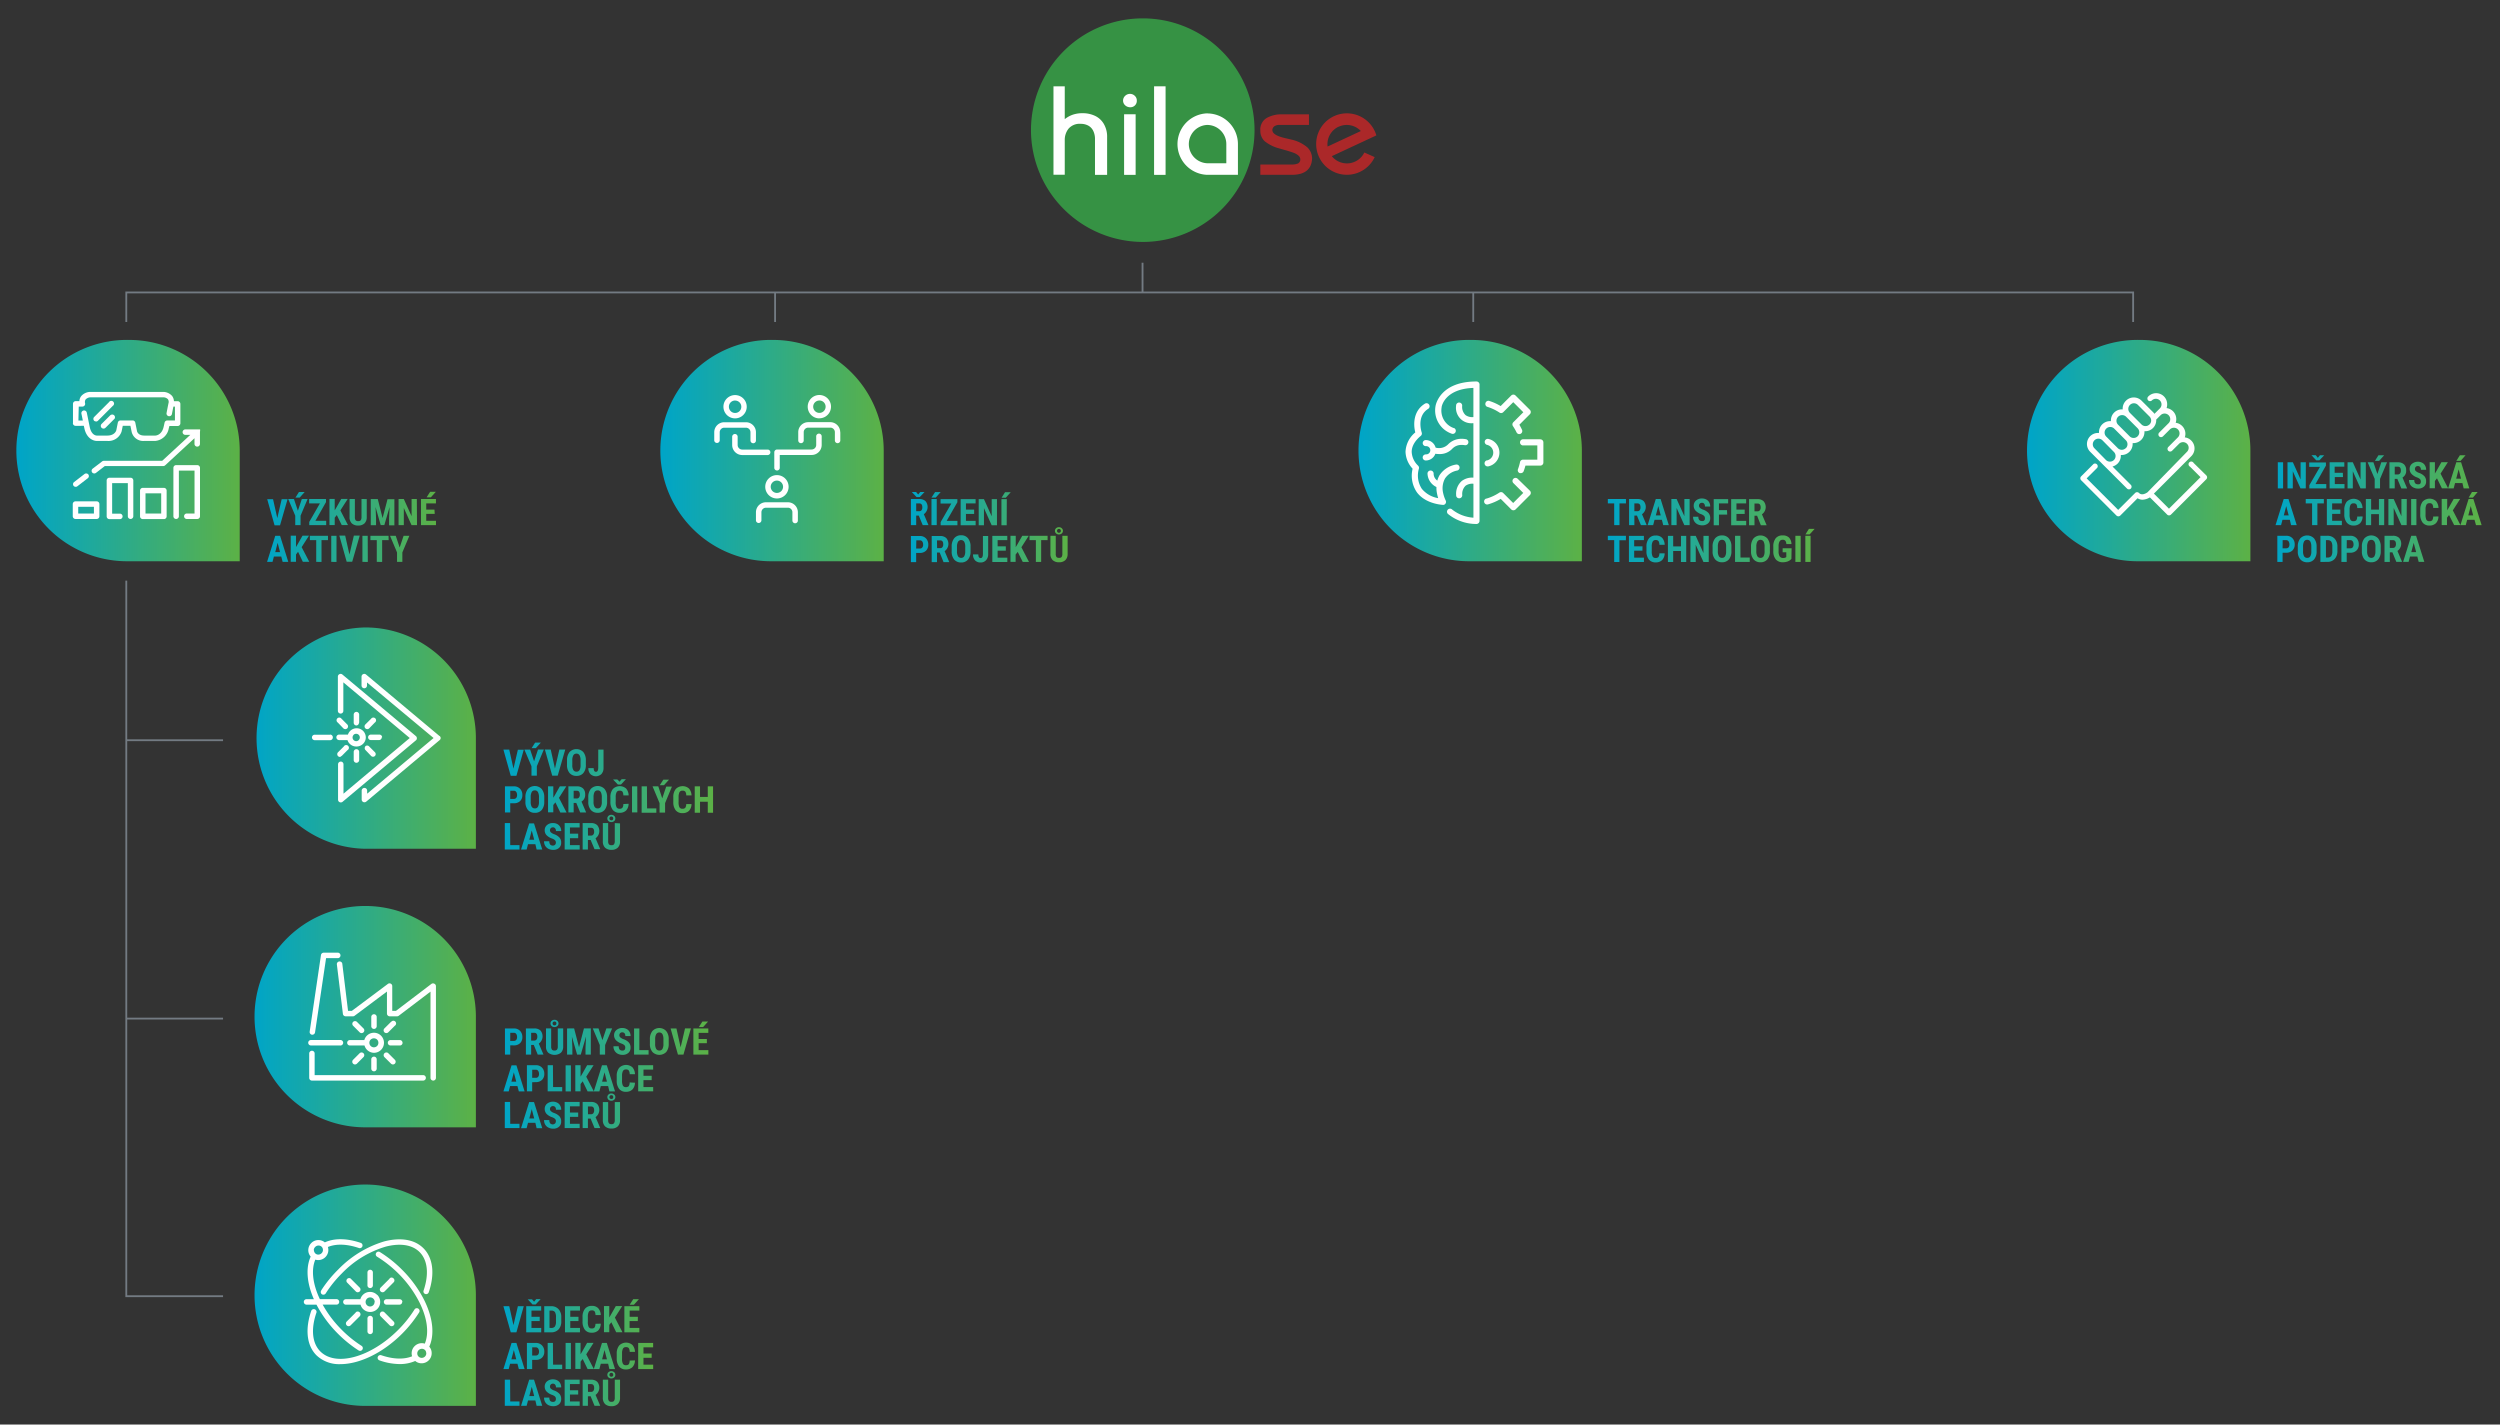 <svg xmlns="http://www.w3.org/2000/svg" xmlns:xlink="http://www.w3.org/1999/xlink" viewBox="0 0 680.37 387.69">
	<rect x="0" y="0" width="680.37" height="387.69" fill="#333333" stroke="none"/>
	<defs>
		<style>
			.cls-1{fill:#369244;fill-rule:evenodd;}.cls-2{fill:#fff;}.cls-3{fill:#ab2829;}.cls-4{fill:url(#Unbenannter_Verlauf_36);}.cls-5{fill:url(#Unbenannter_Verlauf_36-2);}.cls-6{fill:url(#Unbenannter_Verlauf_36-3);}.cls-7{fill:url(#Unbenannter_Verlauf_36-4);}.cls-8{fill:url(#Unbenannter_Verlauf_36-5);}.cls-9{fill:url(#Unbenannter_Verlauf_36-6);}.cls-10{fill:none;stroke:#737b83;stroke-width:0.5px;}.cls-11{fill:url(#Unbenannter_Verlauf_36-7);}.cls-12{fill:url(#Unbenannter_Verlauf_36-8);}.cls-13{fill:url(#Unbenannter_Verlauf_36-9);}.cls-14{fill:url(#Unbenannter_Verlauf_36-10);}.cls-15{fill:url(#Unbenannter_Verlauf_36-11);}.cls-16{fill:url(#Unbenannter_Verlauf_36-12);}.cls-17{fill:url(#Unbenannter_Verlauf_36-13);}.cls-18{fill:url(#Unbenannter_Verlauf_36-14);}
		</style>
		<linearGradient id="Unbenannter_Verlauf_36" y1="117.62" x2="60.24" y2="117.62" gradientUnits="userSpaceOnUse">
			<stop offset="0" stop-color="#00a5c7"/>
			<stop offset="1" stop-color="#5cb146"/>
		</linearGradient>
		<linearGradient id="Unbenannter_Verlauf_36-2" x1="175.26" y1="117.62" x2="235.5" y2="117.62"
						xlink:href="#Unbenannter_Verlauf_36"/>
		<linearGradient id="Unbenannter_Verlauf_36-3" x1="64.28" y1="195.88" x2="124.51" y2="195.88"
						xlink:href="#Unbenannter_Verlauf_36"/>
		<linearGradient id="Unbenannter_Verlauf_36-4" x1="64.28" y1="271.68" x2="124.51" y2="271.68"
						xlink:href="#Unbenannter_Verlauf_36"/>
		<linearGradient id="Unbenannter_Verlauf_36-5" x1="64.28" y1="347.49" x2="124.51" y2="347.49"
						xlink:href="#Unbenannter_Verlauf_36"/>
		<linearGradient id="Unbenannter_Verlauf_36-6" x1="547.2" y1="117.62" x2="607.44" y2="117.62"
						xlink:href="#Unbenannter_Verlauf_36"/>
		<linearGradient id="Unbenannter_Verlauf_36-7" x1="365.26" y1="117.62" x2="425.5" y2="117.62"
						xlink:href="#Unbenannter_Verlauf_36"/>
		<linearGradient id="Unbenannter_Verlauf_36-8" x1="67.68" y1="138.4" x2="113.69" y2="138.4"
						xlink:href="#Unbenannter_Verlauf_36"/>
		<linearGradient id="Unbenannter_Verlauf_36-9" x1="131.96" y1="211.69" x2="189.06" y2="211.69"
						xlink:href="#Unbenannter_Verlauf_36"/>
		<linearGradient id="Unbenannter_Verlauf_36-10" x1="131.96" y1="287.3" x2="187.82" y2="287.3"
						xlink:href="#Unbenannter_Verlauf_36"/>
		<linearGradient id="Unbenannter_Verlauf_36-11" x1="131.96" y1="363.13" x2="172.76" y2="363.13"
						xlink:href="#Unbenannter_Verlauf_36"/>
		<linearGradient id="Unbenannter_Verlauf_36-12" x1="242.9" y1="138.45" x2="285.55" y2="138.45"
						xlink:href="#Unbenannter_Verlauf_36"/>
		<linearGradient id="Unbenannter_Verlauf_36-13" x1="432.57" y1="139.36" x2="488.9" y2="139.36"
						xlink:href="#Unbenannter_Verlauf_36"/>
		<linearGradient id="Unbenannter_Verlauf_36-14" x1="614.38" y1="133.46" x2="670.37" y2="133.46"
						xlink:href="#Unbenannter_Verlauf_36"/>
	</defs>
	<g id="Ebene_2" data-name="Ebene 2" transform="translate(5,5)">
		<g id="nazvy_v_krivkach_CZ_NOVA" data-name="nazvy v krivkach CZ NOVA">
			<path class="cls-1" d="M306,60.84a30.42,30.42,0,1,0-30.42-30.42A30.48,30.48,0,0,0,306,60.84"/>
			<path class="cls-2"
				  d="M281.7,18.49h3.07v8.94A7.35,7.35,0,0,1,287,26.2a8,8,0,0,1,2.63-.39,7.75,7.75,0,0,1,3.38.72,5.44,5.44,0,0,1,2.4,2.21,6.88,6.88,0,0,1,.89,3.63V42.59H293V32.93a5.06,5.06,0,0,0-.49-2.34,3.25,3.25,0,0,0-1.37-1.42,4.27,4.27,0,0,0-2-.47A4,4,0,0,0,285.82,30a4.9,4.9,0,0,0-1.05,3.1v9.45H281.7V18.49"/>
			<path class="cls-2"
				  d="M300.64,22.3a1.79,1.79,0,0,1,.6-1.25,1.85,1.85,0,0,1,1.29-.5,1.81,1.81,0,0,1,1.29.52,1.7,1.7,0,0,1,.56,1.3,1.73,1.73,0,0,1-1.78,1.82,2,2,0,0,1-1.38-.52,1.73,1.73,0,0,1-.58-1.37m.28,3.79h3.14v16.5h-3.14Z"/>
			<rect class="cls-2" x="309.08" y="18.49" width="3.13" height="24.1"/>
			<path class="cls-3"
				  d="M338,39.77h8.85a4,4,0,0,0,1.41-.29,1.22,1.22,0,0,0,.62-1.12,1.37,1.37,0,0,0-.49-1,3.92,3.92,0,0,0-1.22-.73c-.5-.2-1.32-.47-2.45-.79l-1.83-.52a10.64,10.64,0,0,1-3.67-1.85A3.78,3.78,0,0,1,338,30.55a3.63,3.63,0,0,1,1.73-3.44,8.19,8.19,0,0,1,4.12-1h7.38V29h-8a2.36,2.36,0,0,0-1.45.39,1.32,1.32,0,0,0-.51,1.09,1.41,1.41,0,0,0,.55.94,4.65,4.65,0,0,0,1.26.68,12.77,12.77,0,0,0,1.62.48l1.75.41a10.06,10.06,0,0,1,4.3,2.08,4.25,4.25,0,0,1,1.33,3.21q-.31,4.31-5.56,4.3H338V39.77"/>
			<path class="cls-2"
				  d="M323.53,29a5.22,5.22,0,0,1,5.21,5.22v5.21h-5.21a5.22,5.22,0,0,1,0-10.43m0-3.15a8.37,8.37,0,0,0,0,16.73h8.37V34.23h0a8.36,8.36,0,0,0-8.37-8.36Z"/>
			<path class="cls-3"
				  d="M366.3,36.5a5.27,5.27,0,0,1-8.85,1l12.12-5.65h0a7.56,7.56,0,0,0-.45-1.2,8.36,8.36,0,1,0,0,7.11Zm-7-7a5.25,5.25,0,0,1,6.05,1.16l-9.05,4.22A5.25,5.25,0,0,1,359.32,29.47Z"/>
			<path class="cls-4"
				  d="M30.12,87.51a30.12,30.12,0,1,0,0,60.23H60.24V118.16h0c0-.18,0-.36,0-.53A30.12,30.12,0,0,0,30.12,87.51Z"/>
			<path class="cls-5"
				  d="M205.38,87.51a30.12,30.12,0,1,0,0,60.23H235.5V118.16h0c0-.18,0-.36,0-.53A30.12,30.12,0,0,0,205.38,87.51Z"/>
			<path class="cls-6"
				  d="M94.39,165.76a30.12,30.12,0,0,0,0,60.23h30.12V196.41h0c0-.18,0-.36,0-.53A30.11,30.11,0,0,0,94.39,165.76Z"/>
			<path class="cls-7"
				  d="M94.39,241.56a30.12,30.12,0,0,0,0,60.24h30.12V272.21h0c0-.17,0-.35,0-.53A30.12,30.12,0,0,0,94.39,241.56Z"/>
			<path class="cls-8"
				  d="M94.39,317.37a30.12,30.12,0,0,0,0,60.24l.54,0v0h29.58V348h0c0-.18,0-.35,0-.53A30.11,30.11,0,0,0,94.39,317.37Z"/>
			<path class="cls-9"
				  d="M577.32,87.51a30.12,30.12,0,1,0,0,60.23h30.12V118.16h0c0-.18,0-.36,0-.53A30.11,30.11,0,0,0,577.32,87.51Z"/>
			<path class="cls-2"
				  d="M31.28,125.71v9.78a.75.75,0,0,1-.75.75.74.74,0,0,1-.74-.75v-9H25.52v8.3H27.7a.75.75,0,0,1,0,1.49H24.77a.74.74,0,0,1-.74-.75v-9.78a.74.74,0,0,1,.74-.74h5.76A.75.75,0,0,1,31.28,125.71Zm9.07,2.81v7a.74.74,0,0,1-.74.75H33.85a.74.74,0,0,1-.74-.75v-7a.75.75,0,0,1,.74-.75h5.76A.75.75,0,0,1,40.35,128.52Zm-1.48.74H34.6v5.49h4.27Zm-16.82,2.92v3.31a.74.74,0,0,1-.74.75H15.55a.75.75,0,0,1-.75-.75v-3.31a.75.75,0,0,1,.75-.74h5.76A.74.74,0,0,1,22.05,132.18Zm-1.49.75H16.29v1.82h4.27Zm28.13-11.35H42.93a.75.75,0,0,0-.74.75v13.16a.74.74,0,0,0,.74.75.75.75,0,0,0,.75-.75V123.07h4.26v11.68H45.76a.75.75,0,0,0,0,1.49h2.93a.74.74,0,0,0,.74-.75V122.33A.75.75,0,0,0,48.69,121.58ZM18,124l-2.85,2.2a.74.74,0,0,0-.14,1,.75.75,0,0,0,.59.29.74.74,0,0,0,.45-.15l2.86-2.2a.74.74,0,0,0,.14-1A.75.75,0,0,0,18,124Zm31.46-11.72s0-.06,0-.09a.14.14,0,0,0,0-.06.14.14,0,0,0,0-.07l0-.07,0-.06,0-.07,0,0h0s0,0-.06,0a.1.1,0,0,0,0,0l-.06,0s0,0-.06,0l-.07,0-.07,0H45.44a.76.76,0,0,0-.75.75.75.75,0,0,0,.75.74h1.35l-7.65,7.06H23.26a.74.74,0,0,0-.45.15l-2.61,2a.74.74,0,0,0-.13,1,.72.72,0,0,0,.59.29.78.78,0,0,0,.45-.15l2.41-1.86H39.43a.74.74,0,0,0,.5-.19l8-7.39v1.55a.75.75,0,0,0,.75.74.74.74,0,0,0,.74-.74v-3.3Zm-34.6-2.09v-5.28a.74.74,0,0,1,.74-.74h1a2.42,2.42,0,0,1,.5-1.37,3.38,3.38,0,0,1,2.31-1.14H39.52a3.28,3.28,0,0,1,2.31,1.09,2.57,2.57,0,0,1,.51,1.43h1a.75.75,0,0,1,.75.74v5.28a.75.75,0,0,1-.75.74H41.08c0,.19-.09.39-.14.59A4.13,4.13,0,0,1,37.25,115h-3a3.23,3.23,0,0,1-3.42-2.47l-.34-1.65H28.41l-.31,1.52a3.75,3.75,0,0,1-3.91,2.6H21.36c-1,0-2.84-.71-3.42-3.53l-.12-.58H15.57A.74.74,0,0,1,14.83,110.16Zm1.48-.75h1.2c-.14-.7-.26-1.28-.38-1.84a.74.74,0,0,1,.58-.88.74.74,0,0,1,.88.58c.14.66.28,1.33.45,2.2l.11.53h0l.24,1.17c.49,2.36,1.87,2.35,2,2.34h2.77c2,0,2.42-1.29,2.46-1.43l.42-2.1a.75.75,0,0,1,.73-.59h3.29a.75.75,0,0,1,.73.59l.46,2.27c0,.14.3,1.26,2,1.26h3c.16,0,1.74-.13,2.25-2.36.1-.42.19-.81.26-1.16a.75.75,0,0,1,.73-.59h2.09v-3.78h-.42c-.11.53-.2,1-.29,1.45l-.11.58a.74.74,0,0,1-1.46-.29l.11-.57c.12-.62.25-1.28.41-2.07a1.29,1.29,0,0,0-.15-1.1,1.77,1.77,0,0,0-1.17-.52h-20a2,2,0,0,0-1.22.57,1.29,1.29,0,0,0-.15,1.06.71.71,0,0,1-.15.61.74.74,0,0,1-.58.28h-1Zm4.79.28a.74.74,0,0,0,.53-.22l4.06-4.06a.74.74,0,1,0-1.05-1l-4.06,4.06a.74.74,0,0,0,0,1A.7.7,0,0,0,21.1,109.69Zm4-1.82-2.48,2.47a.75.75,0,0,0,0,1.06.76.76,0,0,0,1.05,0l2.48-2.48a.74.74,0,0,0-1.05-1Z"/>
			<path class="cls-2"
				  d="M203.26,127.47a3.18,3.18,0,1,0,3.18-3.17A3.18,3.18,0,0,0,203.26,127.47Zm3.18-1.68a1.68,1.68,0,1,1-1.69,1.68A1.68,1.68,0,0,1,206.44,125.79Zm5.7,8.62v2.26a.74.74,0,0,1-.74.74.75.75,0,0,1-.75-.74v-2.26a1.24,1.24,0,0,0-1.24-1.24h-5.95a1.25,1.25,0,0,0-1.24,1.24v2.26a.75.75,0,0,1-1.49,0v-2.26a2.73,2.73,0,0,1,2.73-2.72h5.95A2.72,2.72,0,0,1,212.14,134.41Zm-17.08-25.55a3.17,3.17,0,1,0-3.18-3.17A3.17,3.17,0,0,0,195.06,108.86Zm0-4.85a1.69,1.69,0,1,1-1.69,1.68A1.68,1.68,0,0,1,195.06,104Zm3,7.39h-5.95a1.24,1.24,0,0,0-1.24,1.24v2.25a.75.75,0,0,1-1.49,0v-2.25a2.73,2.73,0,0,1,2.73-2.73H198a2.73,2.73,0,0,1,2.73,2.73v2.25a.74.74,0,0,1-.74.74.75.75,0,0,1-.75-.74v-2.25A1.23,1.23,0,0,0,198,111.4Zm5.93,7.44h-7a2.74,2.74,0,0,1-2.73-2.73v-2.25a.76.76,0,0,1,.75-.75.75.75,0,0,1,.74.75v2.25a1.25,1.25,0,0,0,1.24,1.24h7a.75.75,0,0,1,0,1.49Zm14-10a3.17,3.17,0,1,0-3.17-3.17A3.17,3.17,0,0,0,218,108.86Zm0-4.85a1.69,1.69,0,1,1-1.68,1.68A1.68,1.68,0,0,1,218,104Zm5.7,8.63v2.25a.74.74,0,0,1-1.48,0v-2.25a1.24,1.24,0,0,0-1.24-1.24h-6a1.24,1.24,0,0,0-1.24,1.24v2.25a.74.74,0,0,1-.74.74.75.75,0,0,1-.75-.74v-2.25a2.73,2.73,0,0,1,2.73-2.73h6A2.72,2.72,0,0,1,223.66,112.64Zm-5.07,1.22v2.25a2.73,2.73,0,0,1-2.73,2.73h-8.68v3.39a.75.75,0,1,1-1.49,0v-4.11a.77.77,0,0,1,.75-.77h9.42a1.25,1.25,0,0,0,1.24-1.24v-2.25a.75.75,0,1,1,1.49,0Z"/>
			<path class="cls-2"
				  d="M595.43,124.37,592,121a.74.74,0,1,0-1,1l2.87,2.86-8.59,8.58-4.1-4.1,8.34-8.35,1.82-1.82a3,3,0,0,0,0-4.28,3,3,0,0,0-1.75-.86,3,3,0,0,0-.73-3.11,3,3,0,0,0-1.75-.86,3.13,3.13,0,0,0,.16-1,3,3,0,0,0-.89-2.14,3.06,3.06,0,0,0-1.75-.86,3.08,3.08,0,0,0,.16-1,3,3,0,0,0-5.16-2.14.75.75,0,0,0,0,1.06.74.74,0,0,0,1,0,1.53,1.53,0,0,1,2.17,0,1.51,1.51,0,0,1,.45,1.08,1.54,1.54,0,0,1-.45,1.09l-.74.74h0l-.73.73a2.79,2.79,0,0,0-.35-.42l-3.14-3.14a3,3,0,0,0-4.27,0,3,3,0,0,0-.88,2.35h-.21a3,3,0,0,0-3,3,1.48,1.48,0,0,0,0,.21,3,3,0,0,0-3.24,3c0,.08,0,.14,0,.21h-.21a3,3,0,0,0-2.14,5.17l2.44,2.44h0l.5.49.2.21h0l6.83,6.82a.74.74,0,0,0,.53.22.7.7,0,0,0,.52-.22.74.74,0,0,0,0-1l-5-5a3.09,3.09,0,0,0,1.38-.78,3,3,0,0,0,.89-2.14c0-.07,0-.14,0-.21h.21a3,3,0,0,0,3-3.24h.21a3,3,0,0,0,3-3.23h.21a3,3,0,0,0,3-3.17l1.25-1.25a1.54,1.54,0,0,1,2.17,2.18l-2.63,2.63a.74.74,0,0,0,0,1,.7.7,0,0,0,.52.22.74.74,0,0,0,.53-.22l1.89-1.89a1.54,1.54,0,0,1,1.09-.45,1.51,1.51,0,0,1,1.08.45,1.53,1.53,0,0,1,0,2.17l-2.63,2.64a.74.74,0,0,0,0,1,.7.7,0,0,0,.52.22.74.74,0,0,0,.53-.22l1.89-1.89h0a1.54,1.54,0,0,1,1.09-.45,1.51,1.51,0,0,1,1.08.45,1.53,1.53,0,0,1,0,2.17L579.41,129c-.24.16-1.49,1-2.31.14l0,0,0,0a.74.74,0,0,0-1,0l-4.64,4.63-8.58-8.58,2.88-2.88a.74.74,0,0,0-1-1.05l-3.41,3.41a.74.74,0,0,0,0,1l9.63,9.63a.75.75,0,0,0,1.06,0l4.69-4.7A2.64,2.64,0,0,0,578,131a4.16,4.16,0,0,0,2.09-.64l4.69,4.68a.7.7,0,0,0,.52.22.73.73,0,0,0,.53-.22l9.63-9.63A.74.74,0,0,0,595.43,124.37Zm-24.68-5.27a1.54,1.54,0,0,1-.45,1.09,1.55,1.55,0,0,1-2.17,0L565,117a1.51,1.51,0,0,1-.45-1.08,1.54,1.54,0,0,1,.45-1.09,1.51,1.51,0,0,1,1.08-.45,1.54,1.54,0,0,1,1.09.45L570.3,118A1.54,1.54,0,0,1,570.75,119.1Zm2.77-2.14a1.53,1.53,0,0,1-2.17,0l-3.14-3.14a1.54,1.54,0,0,1-.45-1.09,1.51,1.51,0,0,1,.45-1.08,1.53,1.53,0,0,1,2.17,0l3.14,3.14A1.53,1.53,0,0,1,573.52,117Zm3.23-3.22a1.54,1.54,0,0,1-1.09.45,1.51,1.51,0,0,1-1.08-.45h0l-3.14-3.14a1.54,1.54,0,0,1,2.18-2.18l3.14,3.14A1.55,1.55,0,0,1,576.75,113.74Zm3.22-3.23a1.53,1.53,0,0,1-2.17,0h0l-3.14-3.14a1.53,1.53,0,1,1,2.17-2.17l3.14,3.14h0A1.53,1.53,0,0,1,580,110.51Z"/>
			<path class="cls-2"
				  d="M92,198.89a.75.75,0,0,1,.75.74v2.22a.75.75,0,0,1-.75.74.74.74,0,0,1-.74-.74v-2.22A.74.74,0,0,1,92,198.89Zm.75-7.2v-2.21a.76.76,0,0,0-.75-.75.75.75,0,0,0-.74.75v2.21a.75.75,0,0,0,.74.75A.76.76,0,0,0,92.7,191.69Zm1.7,6.42a.74.74,0,0,0,0,1L96,200.73a.74.74,0,0,0,.52.22.79.79,0,0,0,.53-.22.74.74,0,0,0,0-1l-1.57-1.57A.74.74,0,0,0,94.4,198.11Zm-6-4.89a.77.77,0,0,0,.53.21.73.73,0,0,0,.52-.21.75.75,0,0,0,0-1.06l-1.56-1.56a.74.74,0,1,0-1,1.05ZM96,190.6l-1.57,1.56a.74.74,0,0,0,0,1.05.73.73,0,0,0,.53.22.7.7,0,0,0,.52-.22L97,191.65a.74.74,0,1,0-1-1.05Zm-8,10.13,1.56-1.57a.74.74,0,1,0-1-1l-1.56,1.56a.75.75,0,0,0,0,1.06.74.74,0,0,0,.52.22A.79.79,0,0,0,87.94,200.73Zm11-5.07a.74.74,0,0,0-.74-.74H95.92a.74.74,0,0,0-.74.74.75.75,0,0,0,.74.75h2.23A.75.75,0,0,0,98.89,195.66Zm-11.72.75a.75.75,0,0,1-.74-.75.74.74,0,0,1,.74-.74h2.41a2.49,2.49,0,0,1,4.86.74,2.42,2.42,0,0,1-.73,1.76,2.51,2.51,0,0,1-1.75.74H91.9a2.45,2.45,0,0,1-1.71-.73,2.29,2.29,0,0,1-.61-1H87.17ZM91.24,195a1,1,0,0,0-.29.71,1,1,0,0,0,.29.7,1,1,0,0,0,.71.3h0a1,1,0,0,0,.68-.3,1,1,0,0,0-.71-1.71,1.05,1.05,0,0,0-.71.29Zm-6.4-.05H80.65a.74.74,0,0,0-.75.74.75.75,0,0,0,.75.75h4.19a.74.74,0,0,0,.74-.74A.75.75,0,0,0,84.84,194.91Zm23.61.94a.76.76,0,0,0-.27-.57l-20-16.75a.73.73,0,0,0-.8-.1.74.74,0,0,0-.43.67v9.32a.75.75,0,0,0,.75.74.74.74,0,0,0,.74-.74V180.7l18.07,15.15L88.48,211v-8a.74.74,0,0,0-.74-.74A.75.75,0,0,0,87,203v9.64a.74.74,0,0,0,.43.67.71.71,0,0,0,.32.07.78.78,0,0,0,.48-.17l20-16.76A.74.74,0,0,0,108.45,195.85Zm6.17-.57-20-16.75a.75.75,0,0,0-1.23.57v2.43a.75.75,0,0,0,.75.74.74.74,0,0,0,.74-.74v-.83L113,195.85,94.92,211v-.83a.74.74,0,0,0-.74-.74.75.75,0,0,0-.75.74v2.43a.74.74,0,0,0,.43.67.71.71,0,0,0,.32.07.78.78,0,0,0,.48-.17l20-16.76a.74.74,0,0,0,.27-.57A.76.76,0,0,0,114.62,195.28Z"/>
			<path class="cls-2"
				  d="M96.78,282.56a.74.74,0,0,1,.74.74v2.52a.74.74,0,0,1-1.48,0V283.3A.74.74,0,0,1,96.78,282.56Zm.74-8.28v-2.52a.74.74,0,1,0-1.48,0v2.52a.74.74,0,0,0,1.48,0Zm2.11,7.36a.75.75,0,0,0,0,1.06l1.78,1.77a.74.74,0,0,0,.53.22.7.7,0,0,0,.52-.22.74.74,0,0,0,0-1.05l-1.78-1.78A.74.74,0,0,0,99.63,281.64Zm-6.23-5.48a.79.79,0,0,0,.53-.22.74.74,0,0,0,0-1.05l-1.78-1.78a.74.74,0,1,0-1.05,1.05l1.78,1.78A.74.74,0,0,0,93.4,276.16Zm8-3.05-1.78,1.77a.75.75,0,0,0,0,1.06.77.77,0,0,0,.53.21.73.73,0,0,0,.52-.21l1.78-1.78a.74.74,0,1,0-1-1.05Zm-8.53,8.53-1.78,1.78a.74.74,0,0,0,0,1.05.7.7,0,0,0,.52.22.74.74,0,0,0,.53-.22l1.78-1.78a.74.74,0,1,0-1.05-1.05Zm11.68-2.85a.74.74,0,0,0-.74-.74h-2.53a.74.74,0,1,0,0,1.48h2.53A.74.74,0,0,0,104.56,278.79Zm-14.34-.74h3.94a2.71,2.71,0,0,1,.69-1.19h0a2.73,2.73,0,0,1,4.66,1.93,2.73,2.73,0,0,1-2.73,2.73h0a2.75,2.75,0,0,1-1.88-.8,2.71,2.71,0,0,1-.69-1.19H90.22a.74.74,0,0,1,0-1.48Zm5.68-.14a1.24,1.24,0,0,0,.88,2.12h0a1.29,1.29,0,0,0,.85-.36,1.26,1.26,0,0,0,0-1.76A1.28,1.28,0,0,0,95.9,277.91Zm-16.28,1.62h7.95a.75.75,0,1,0,0-1.49H79.62a.74.74,0,0,0,0,1.48Zm.29-2.93H80a.76.76,0,0,0,.74-.64l3-20.2H87a.75.75,0,0,0,0-1.49H83.09a.75.75,0,0,0-.74.64l-3.07,20.83A.75.75,0,0,0,79.91,276.6Zm33.27-13.9a.74.74,0,0,0-.78.08l-9.64,7.33h-1v-6.74a.74.74,0,0,0-1.19-.6l-9.8,7.33H89.72l-1.57-12.87a.75.75,0,0,0-1.48.18l1.65,13.53a.75.75,0,0,0,.74.65h2a.71.71,0,0,0,.44-.15l8.81-6.59v6a.75.75,0,0,0,.75.74h2a.74.74,0,0,0,.45-.15l8.65-6.57v23.47a.74.74,0,0,0,1.48,0v-25A.76.76,0,0,0,113.18,262.7Zm-3,24.89H80.63V281.7a.74.74,0,1,0-1.48,0v6.64a.74.74,0,0,0,.74.74h30.26a.74.74,0,0,0,.75-.74A.75.75,0,0,0,110.15,287.59Z"/>
			<path class="cls-2"
				  d="M104.4,358c-5.31,5.3-11.67,8.25-16.76,8.25a8.93,8.93,0,0,1-6.51-2.4c-2.65-2.65-3.16-7.08-1.41-12.14a.75.75,0,0,1,1.41.49c-1.56,4.5-1.18,8.36,1.05,10.59,4.22,4.23,13.72,1.6,21.16-5.84a31.62,31.62,0,0,0,4.51-5.64.75.75,0,0,1,1.27.78A33.55,33.55,0,0,1,104.4,358Zm-22-11.75a.74.74,0,0,0,.23,1,.76.76,0,0,0,1-.23A31.66,31.66,0,0,1,88,341.59a27.46,27.46,0,0,1,12-7.33c3.93-1,7.19-.51,9.18,1.48,2.21,2.21,2.61,6,1.1,10.48a.73.73,0,0,0,.46.94.75.75,0,0,0,.94-.46c1.71-5,1.18-9.39-1.45-12-2.38-2.38-6.14-3-10.61-1.87A29.06,29.06,0,0,0,87,340.54,32.9,32.9,0,0,0,82.4,346.21ZM95,353.83v3.51a.74.74,0,0,0,1.48,0v-3.51a.74.74,0,0,0-1.48,0Zm.74-13.27a.74.74,0,0,0-.74.74v3.51a.74.74,0,1,0,1.48,0V341.3A.74.74,0,0,0,95.69,340.56Zm2.85,11.61a.75.75,0,0,0,0,1.06l2.48,2.48a.77.77,0,0,0,.53.21.74.74,0,0,0,.52-1.27l-2.47-2.48A.75.75,0,0,0,98.54,352.17Zm-6.75-5.7a.74.74,0,0,0,.52.22.79.79,0,0,0,.53-.22.74.74,0,0,0,0-1.05l-2.48-2.48a.74.74,0,0,0-1,1.05Zm9.23-3.53-2.48,2.48a.74.74,0,0,0,0,1.05.75.75,0,0,0,1.06,0l2.47-2.48a.73.73,0,0,0,0-1.05A.74.74,0,0,0,101,342.94Zm-9.23,9.23-2.48,2.48a.74.74,0,0,0,0,1.05.7.7,0,0,0,.52.22.74.74,0,0,0,.53-.22l2.48-2.47a.75.75,0,0,0,0-1.06A.74.74,0,0,0,91.79,352.17Zm5.83-4.78a2.74,2.74,0,0,1,.8,1.93,2.73,2.73,0,0,1-2.73,2.73h-.06a2.75,2.75,0,0,1-1.87-.8,2.67,2.67,0,0,1-.69-1.18H89.13a.75.75,0,0,1-.74-.75.74.74,0,0,1,.74-.74h3.94a2.71,2.71,0,0,1,.69-1.19h0a2.73,2.73,0,0,1,3.86,0Zm-.69,1.93a1.24,1.24,0,0,0-2.12-.87,1.23,1.23,0,0,0-.36.87,1.23,1.23,0,0,0,1.24,1.24h0a1.23,1.23,0,0,0,1.2-1.24Zm7.53,0a.74.74,0,0,0-.74-.74H100.2a.74.74,0,1,0,0,1.48h3.52A.74.74,0,0,0,104.46,349.32Zm-23.33.74H78.42a.75.75,0,0,1-.74-.75.74.74,0,0,1,.74-.74h2c-1.94-4.41-2.25-8.55-.87-11.59a2.68,2.68,0,0,1-.65-1.76,2.73,2.73,0,0,1,.82-1.93,2.67,2.67,0,0,1,1.92-.81,2.71,2.71,0,0,1,1.76.63c2.59-1.19,6-1.14,9.76.13a.74.74,0,1,1-.48,1.41c-3.26-1.12-6.23-1.21-8.44-.28a2.82,2.82,0,0,1,.12.83,2.75,2.75,0,0,1-3.55,2.61c-1.16,2.77-.71,6.62,1.24,10.75h4.43a.75.75,0,1,1,0,1.49H82.81A31,31,0,0,0,88,356.9a31.41,31.41,0,0,0,5.39,4.36.74.74,0,0,1-.4,1.37.76.76,0,0,1-.4-.11A33.52,33.52,0,0,1,87,358,32.35,32.35,0,0,1,81.13,350.06Zm-.74-14.82a1.22,1.22,0,0,0,.36.86l.12.11h0a1.19,1.19,0,0,0,.72.23,1.29,1.29,0,0,0,.88-.38,1.22,1.22,0,0,0,.37-.88,1.24,1.24,0,0,0-.23-.73h0a.58.58,0,0,0-.11-.13,1.18,1.18,0,0,0-.87-.35,1.23,1.23,0,0,0-.88.37A1.29,1.29,0,0,0,80.39,335.24Zm31.42,26.29a2.67,2.67,0,0,1,.62,1.76,2.71,2.71,0,0,1-.8,1.92,2.75,2.75,0,0,1-1.93.81,2.68,2.68,0,0,1-1.75-.63,10.33,10.33,0,0,1-4.25.84,17,17,0,0,1-5.47-1,.74.74,0,0,1-.47-.94.76.76,0,0,1,.95-.47c3.24,1.11,6.19,1.2,8.39.29a2.82,2.82,0,0,1-.12-.83,2.71,2.71,0,0,1,.81-1.93,2.77,2.77,0,0,1,1.93-.81,2.63,2.63,0,0,1,.84.13c1.19-2.85.7-6.84-1.4-11.11a30.49,30.49,0,0,0-5.82-8A31.85,31.85,0,0,0,97.61,337a.74.74,0,1,1,.78-1.26,33.64,33.64,0,0,1,6,4.78,32.26,32.26,0,0,1,6.1,8.38C112.85,353.71,113.31,358.26,111.81,361.53Zm-.87,1.75a1.18,1.18,0,0,0-.34-.88l-.11-.09,0,0h0a1.18,1.18,0,0,0-.72-.24h0a1.27,1.27,0,0,0-.89.38,1.22,1.22,0,0,0-.37.88,1.19,1.19,0,0,0,.23.72h0a.69.69,0,0,0,.11.13,1.23,1.23,0,0,0,.87.36,1.25,1.25,0,0,0,1.25-1.25Z"/>
			<line class="cls-10" x1="205.94" y1="74.56" x2="205.94" y2="82.63"/>
			<path class="cls-11"
				  d="M395.38,87.51a30.12,30.12,0,1,0,0,60.23H425.5V118.16h0c0-.18,0-.36,0-.53A30.12,30.12,0,0,0,395.38,87.51Z"/>
			<line class="cls-10" x1="395.94" y1="74.56" x2="395.94" y2="82.63"/>
			<line class="cls-10" x1="305.94" y1="66.5" x2="305.94" y2="74.56"/>
			<polyline class="cls-10" points="575.53 82.63 575.53 74.59 29.37 74.59 29.37 82.63"/>
			<polyline class="cls-10" points="29.37 153.02 29.37 347.76 55.7 347.76"/>
			<line class="cls-10" x1="29.37" y1="272.21" x2="55.7" y2="272.21"/>
			<line class="cls-10" x1="29.37" y1="196.45" x2="55.7" y2="196.45"/>
			<g id="Ebene_2-2" data-name="Ebene 2">
				<g id="technology_transfer" data-name="technology transfer">
					<path class="cls-2"
						  d="M411.37,128.55a.85.85,0,0,1,0,1.18l-3.91,3.91a.85.85,0,0,1-1.18,0l-2.86-2.87a14.67,14.67,0,0,1-3.4,1.48.83.83,0,1,1-.58-1.56l.11,0a13,13,0,0,0,3.52-1.64.83.83,0,0,1,1,.1l2.74,2.74,2.74-2.74-2.74-2.73a.83.83,0,0,1,.11-1.17.82.82,0,0,1,1.06,0Zm2.82-14H409.5a.84.84,0,0,0-.12,1.67h4v3.88h-3.9a.82.82,0,0,0-.81.66,12.91,12.91,0,0,1-.56,1.93.83.83,0,0,0,.49,1.07h0a.93.93,0,0,0,.29,0,.82.82,0,0,0,.78-.54c.19-.5.34-1,.48-1.51h4.05a.83.83,0,0,0,.83-.83h0V115.4a.84.84,0,0,0-.83-.84Zm-14.47-8.85a13,13,0,0,1,3.37,1.59.82.82,0,0,0,1-.1l2.74-2.74,2.74,2.74-2.74,2.74a.83.83,0,0,0-.11,1,13.93,13.93,0,0,1,1,1.73.83.83,0,0,0,.75.48.85.85,0,0,0,.35-.08.83.83,0,0,0,.39-1.1c-.22-.47-.46-.93-.72-1.37l2.87-2.87a.85.85,0,0,0,0-1.18l-3.91-3.9a.83.83,0,0,0-.59-.25h0a.83.83,0,0,0-.59.25l-2.87,2.87a14.18,14.18,0,0,0-3.21-1.43.84.84,0,0,0-.94.71A.83.83,0,0,0,399.72,105.71Zm-.05,14.58a.83.83,0,0,0-.63,1,.81.81,0,0,0,.8.65H400a3.82,3.82,0,0,0,0-7.49.83.83,0,0,0-.34,1.62h0a2.17,2.17,0,0,1,1.68,2.57,2.19,2.19,0,0,1-1.68,1.68ZM383,118.67a.83.83,0,0,0-.82.83h0a.83.83,0,0,0,.84.82,2.77,2.77,0,0,0,2.61-1.83,8,8,0,0,0,1.09.08,4.6,4.6,0,0,0,3.49-1.42,3.37,3.37,0,0,1,2.46-1.06,4.21,4.21,0,0,1,.94.06.83.83,0,1,0,.31-1.63h0a6.37,6.37,0,0,0-1.31-.1,5,5,0,0,0-3.48,1.48,3.47,3.47,0,0,1-3.43.92,2.8,2.8,0,0,0-2.68-2.06h0a.83.83,0,0,0-.83.83h0a.84.84,0,0,0,.84.83,1.12,1.12,0,1,1,0,2.23h0Zm13.79-19.85c-9.6,0-11,6-11.11,6.67A6.7,6.7,0,0,0,390,113a.83.83,0,0,0,1.11-.39.82.82,0,0,0-.38-1.11l-.09,0a5.06,5.06,0,0,1-3.31-5.6v-.06c0-.21.82-5,8.65-5.27v7.94a3.18,3.18,0,0,1-2.12-.53,3.06,3.06,0,0,1-.93-2.54.83.83,0,0,0-1.66-.12v.12a4.19,4.19,0,0,0,4.44,4.74h.27v14.81a4.73,4.73,0,0,0-3.13.88,4.61,4.61,0,0,0-1.56,3.86.81.81,0,0,0,.77.88.82.82,0,0,0,.89-.77v-.11a3.1,3.1,0,0,1,.92-2.55,3.18,3.18,0,0,1,2.12-.53v9.24a10.45,10.45,0,0,1-5.76-2.2.83.83,0,1,0-1.08,1.25,12.25,12.25,0,0,0,7.54,2.66h.16a.84.84,0,0,0,.8-.83v-37A.84.84,0,0,0,396.76,98.82Zm-5.21,24.24a.83.83,0,0,0-.39-1.62,6.67,6.67,0,0,0-4.43,2.9,5.83,5.83,0,0,0-.6,1.46,2.34,2.34,0,0,1-1-2,.84.84,0,0,0-1.67,0,4.2,4.2,0,0,0,2.43,3.74,7.31,7.31,0,0,0,.17,1.81,10.38,10.38,0,0,0,.31,1.22,7.33,7.33,0,0,1-4.45-2.54,6.6,6.6,0,0,1-.78-5.54.85.85,0,0,0-.26-.78,5.48,5.48,0,0,1-1.72-3.75c0-1.48.85-3,2.49-4.35a.84.84,0,0,0,.24-.9c-.06-.18-1.47-4.42,1.75-6.44a.83.83,0,0,0-.88-1.41c-3.21,1.95-3.17,5.7-2.62,7.82a7.21,7.21,0,0,0-2.66,5.26,7.07,7.07,0,0,0,1.93,4.62,8,8,0,0,0,1.17,6.43c2,2.69,5.55,3.29,7,3.41h.09a.65.65,0,0,0,.2,0,.83.83,0,0,0,.63-.87.88.88,0,0,0-.1-.35,9.3,9.3,0,0,1-.72-2.18v0a5.58,5.58,0,0,1,.55-3.78A5.1,5.1,0,0,1,391.55,123.06Z"/>
				</g>
			</g>
			<path class="cls-12"
				  d="M70.46,136l1.2-5.15h1.6l-2.05,7.11H69.72l-2-7.11h1.59Zm5.61-2,1.07-3.19h1.57l-1.91,4.53v2.58H75.35v-2.58l-1.91-4.53H75Zm.29-5.1h1.55l-1.35,1.52H75.4Zm4.48,7.83h2.93v1.19H79.16v-.87l2.9-5.05H79.13v-1.19h4.59v.84Zm5.82-1.56-.57.72v2H84.66v-7.11h1.43v3.1l.46-.77,1.32-2.33h1.76l-2,3.12,2.07,4H88Zm8.15-4.36v4.92a2.28,2.28,0,0,1-.61,1.7,2.36,2.36,0,0,1-1.72.59,2.4,2.4,0,0,1-1.75-.6,2.32,2.32,0,0,1-.6-1.72v-4.89h1.45v4.89a1.52,1.52,0,0,0,.19.87.85.85,0,0,0,.71.25.81.81,0,0,0,.7-.25,1.48,1.48,0,0,0,.2-.84v-4.92Zm3,0L99.12,136l1.34-5.14h1.87v7.11h-1.44V136l.13-3-1.42,4.89h-1L97.21,133l.13,3v1.93H95.9v-7.11Zm10.68,7.11H107l-2.1-4.67v4.67h-1.43v-7.11h1.43l2.11,4.67v-4.67h1.43Zm4.82-3.08H111v1.89h2.65v1.19h-4.08v-7.11h4.07V132H111v1.68h2.24Zm-1.25-6h1.55l-1.35,1.51h-1.16ZM71.54,146.46h-2l-.38,1.46H67.68l2.23-7.11h1.31l2.24,7.11H71.92Zm-1.64-1.19h1.32l-.66-2.54Zm6.22-.1-.56.72v2H74.12v-7.11h1.44v3.1l.45-.77,1.32-2.33h1.76l-2,3.12,2.08,4H77.42ZM84.26,142H82.5v5.92H81.06V142H79.33v-1.19h4.93Zm2.32,5.92H85.15v-7.11h1.43Zm3.52-2,1.2-5.15h1.6l-2.05,7.11h-1.5l-2-7.11h1.59Zm5,2H93.63v-7.11h1.44Zm5.67-5.92H99v5.92H97.54V142H95.81v-1.19h4.93Zm3,2,1.07-3.19h1.57l-1.91,4.53v2.58h-1.45v-2.58l-1.91-4.53h1.56Z"/>
			<path class="cls-13"
				  d="M134.74,204.19l1.2-5.16h1.6l-2,7.11H134L132,199h1.59Zm5.61-2,1.07-3.2H143l-1.9,4.54v2.57h-1.46v-2.57L137.71,199h1.57Zm.29-5.1h1.55l-1.36,1.51h-1.15Zm5.39,7.06,1.2-5.16h1.6l-2.05,7.11h-1.49l-2-7.11h1.59Zm8.41-1a3.28,3.28,0,0,1-.68,2.22,2.31,2.31,0,0,1-1.87.79,2.36,2.36,0,0,1-1.88-.78,3.28,3.28,0,0,1-.7-2.2v-1.21a3.51,3.51,0,0,1,.68-2.29,2.58,2.58,0,0,1,3.76,0,3.46,3.46,0,0,1,.69,2.26ZM153,202a2.94,2.94,0,0,0-.27-1.43.91.91,0,0,0-.85-.47.94.94,0,0,0-.85.45,2.84,2.84,0,0,0-.28,1.37v1.27a2.57,2.57,0,0,0,.28,1.37.93.93,0,0,0,.86.45.92.92,0,0,0,.83-.44,2.55,2.55,0,0,0,.28-1.34Zm4.81-3h1.44V204a2.38,2.38,0,0,1-.58,1.66,2.17,2.17,0,0,1-3,0,2.3,2.3,0,0,1-.55-1.62h1.45c0,.68.2,1,.62,1s.62-.39.62-1.16Zm-23.95,14.61v2.5h-1.44V209h2.43a2.21,2.21,0,0,1,1.68.66,2.35,2.35,0,0,1,.63,1.7,2.2,2.2,0,0,1-.62,1.65,2.39,2.39,0,0,1-1.72.6Zm0-1.19h1a.77.77,0,0,0,.63-.27,1.19,1.19,0,0,0,.23-.78,1.43,1.43,0,0,0-.23-.85.74.74,0,0,0-.62-.32h-1Zm9.26.78a3.33,3.33,0,0,1-.68,2.22,2.33,2.33,0,0,1-1.88.79,2.39,2.39,0,0,1-1.88-.78,3.33,3.33,0,0,1-.69-2.2v-1.21a3.51,3.51,0,0,1,.68-2.29,2.56,2.56,0,0,1,3.75,0,3.41,3.41,0,0,1,.7,2.26ZM141.68,212a2.82,2.82,0,0,0-.28-1.43.9.9,0,0,0-.85-.47.91.91,0,0,0-.84.45,2.72,2.72,0,0,0-.28,1.37v1.27a2.69,2.69,0,0,0,.27,1.37,1,1,0,0,0,.86.45.92.92,0,0,0,.84-.44,2.65,2.65,0,0,0,.28-1.34Zm4.47,1.36-.57.71v2h-1.43V209h1.43v3.11l.46-.77,1.32-2.34h1.76l-2,3.13,2.07,4h-1.7Zm5.68.15h-.71v2.59h-1.43V209H152a2.33,2.33,0,0,1,1.66.56,2.12,2.12,0,0,1,.59,1.59,2.07,2.07,0,0,1-1,2l1.25,2.91v.06H152.9Zm-.71-1.2h.82a.73.73,0,0,0,.64-.29,1.25,1.25,0,0,0,.22-.76c0-.71-.28-1.07-.84-1.07h-.84Zm9.1.88a3.33,3.33,0,0,1-.67,2.22,2.33,2.33,0,0,1-1.88.79,2.36,2.36,0,0,1-1.88-.78,3.22,3.22,0,0,1-.69-2.2v-1.21a3.51,3.51,0,0,1,.67-2.29,2.58,2.58,0,0,1,3.76,0,3.41,3.41,0,0,1,.69,2.26ZM158.78,212a2.94,2.94,0,0,0-.27-1.43.91.91,0,0,0-.85-.47.94.94,0,0,0-.85.45,2.84,2.84,0,0,0-.28,1.37v1.27a2.57,2.57,0,0,0,.28,1.37.93.93,0,0,0,.86.45.92.92,0,0,0,.83-.44,2.45,2.45,0,0,0,.28-1.34Zm7.29,1.74a2.64,2.64,0,0,1-.68,1.84,2.44,2.44,0,0,1-1.78.62,2.25,2.25,0,0,1-1.85-.79,3.5,3.5,0,0,1-.64-2.26V212a3.44,3.44,0,0,1,.66-2.26,2.64,2.64,0,0,1,3.62-.14,2.91,2.91,0,0,1,.68,1.86h-1.44a1.92,1.92,0,0,0-.23-1,.91.91,0,0,0-.78-.28.85.85,0,0,0-.81.4,2.81,2.81,0,0,0-.26,1.33v1.34a3,3,0,0,0,.24,1.45.86.86,0,0,0,.81.4.91.91,0,0,0,.78-.28,1.72,1.72,0,0,0,.25-1Zm-2.46-6,.57-.69h1.17v0L164,208.51h-.86l-1.3-1.38v0h1.17Zm4.84,8.36H167V209h1.43ZM171.1,215h2.52v1.19h-4V209h1.44Zm4.13-2.72,1.07-3.2h1.56L176,213.57v2.57H174.5v-2.57L172.59,209h1.56Zm.29-5.1h1.55l-1.36,1.51h-1.15Zm7.67,6.65a2.69,2.69,0,0,1-.69,1.84,2.43,2.43,0,0,1-1.77.62,2.23,2.23,0,0,1-1.85-.79,3.5,3.5,0,0,1-.64-2.26V212a3.44,3.44,0,0,1,.66-2.26,2.63,2.63,0,0,1,3.61-.14,3,3,0,0,1,.69,1.86h-1.44a1.9,1.9,0,0,0-.24-1,.91.91,0,0,0-.78-.28.86.86,0,0,0-.81.4,2.83,2.83,0,0,0-.25,1.33v1.34a3,3,0,0,0,.23,1.45.87.87,0,0,0,.82.4.94.94,0,0,0,.78-.28,1.82,1.82,0,0,0,.24-1Zm5.87,2.36h-1.44v-3h-2.11v3h-1.44V209h1.44v2.88h2.11V209h1.44ZM133.86,225h2.52v1.19h-4V219h1.44Zm6.84-.26h-2l-.38,1.45h-1.52l2.22-7.11h1.31l2.24,7.11h-1.53Zm-1.65-1.2h1.33l-.67-2.53Zm7.23.79a.9.9,0,0,0-.23-.66,2.39,2.39,0,0,0-.8-.46,3.74,3.74,0,0,1-1.54-.95,1.92,1.92,0,0,1-.47-1.29,1.79,1.79,0,0,1,.64-1.44,2.4,2.4,0,0,1,1.62-.54,2.45,2.45,0,0,1,1.16.27,2,2,0,0,1,.79.78,2.29,2.29,0,0,1,.28,1.14H146.3a1.1,1.1,0,0,0-.22-.75.72.72,0,0,0-.61-.27.75.75,0,0,0-.58.23.8.8,0,0,0-.21.59.7.7,0,0,0,.23.53,2.5,2.5,0,0,0,.83.49,3.59,3.59,0,0,1,1.51.93,2,2,0,0,1,.47,1.39,1.81,1.81,0,0,1-.59,1.45,2.32,2.32,0,0,1-1.6.52,2.77,2.77,0,0,1-1.26-.28,2.18,2.18,0,0,1-.89-.81,2.39,2.39,0,0,1-.32-1.25h1.44a1.38,1.38,0,0,0,.24.9,1,1,0,0,0,.79.27C146,225.07,146.28,224.81,146.28,224.28Zm6.07-1.21h-2.24V225h2.65v1.19h-4.09V219h4.08v1.2h-2.64v1.68h2.24Zm3.39.48H155v2.59h-1.43V219h2.29a2.31,2.31,0,0,1,1.66.56,2.44,2.44,0,0,1-.44,3.58l1.25,2.91v.06H156.8Zm-.72-1.2h.82a.73.73,0,0,0,.64-.29,1.18,1.18,0,0,0,.22-.76c0-.71-.28-1.07-.84-1.07H155Zm8.72-3.32V224a2.25,2.25,0,0,1-.61,1.69,2.32,2.32,0,0,1-1.72.59,2.44,2.44,0,0,1-1.75-.59,2.35,2.35,0,0,1-.6-1.73V219h1.45v4.9a1.46,1.46,0,0,0,.19.86.85.85,0,0,0,.71.26.79.79,0,0,0,.7-.26,1.48,1.48,0,0,0,.2-.84V219Zm-3.45-1.33a.92.92,0,0,1,.31-.71,1.07,1.07,0,0,1,.77-.29,1.11,1.11,0,0,1,.77.28.9.9,0,0,1,.32.72.91.91,0,0,1-.31.7,1.16,1.16,0,0,1-.78.28,1.12,1.12,0,0,1-.78-.29A.92.92,0,0,1,160.29,217.7Zm1.08.52a.5.5,0,0,0,.39-.15.55.55,0,0,0,.14-.37.56.56,0,0,0-.14-.38.53.53,0,0,0-.39-.16.53.53,0,0,0-.52.54.48.48,0,0,0,.15.37A.5.5,0,0,0,161.37,218.22Z"/>
			<path class="cls-14"
				  d="M133.86,279.48V282h-1.44v-7.11h2.43a2.24,2.24,0,0,1,1.68.65,2.37,2.37,0,0,1,.63,1.7,2.2,2.2,0,0,1-.62,1.65,2.35,2.35,0,0,1-1.72.61Zm0-1.2h1a.77.77,0,0,0,.63-.27,1.19,1.19,0,0,0,.23-.78,1.42,1.42,0,0,0-.23-.84.74.74,0,0,0-.62-.32h-1Zm6.41,1.1h-.72V282h-1.43v-7.11h2.29a2.36,2.36,0,0,1,1.67.56,2.44,2.44,0,0,1-.45,3.57l1.25,2.91V282h-1.54Zm-.72-1.19h.82a.74.74,0,0,0,.64-.29,1.2,1.2,0,0,0,.22-.76c0-.72-.28-1.07-.84-1.07h-.84Zm8.72-3.32v4.92a2.28,2.28,0,0,1-.61,1.7,2.81,2.81,0,0,1-3.46,0,2.29,2.29,0,0,1-.61-1.72v-4.89H145v4.89a1.49,1.49,0,0,0,.19.87.85.85,0,0,0,.71.26.82.82,0,0,0,.7-.26,1.4,1.4,0,0,0,.2-.84v-4.92Zm-3.45-1.34a.93.93,0,0,1,.31-.71,1.18,1.18,0,0,1,1.55,0,.94.94,0,0,1,0,1.41,1.21,1.21,0,0,1-1.55,0A.93.93,0,0,1,144.82,273.53Zm1.09.52a.5.5,0,0,0,.52-.52.53.53,0,0,0-.14-.38.56.56,0,0,0-.76,0,.56.56,0,0,0,0,.76A.51.51,0,0,0,145.91,274.05Zm5.33.82,1.34,5.14,1.34-5.14h1.87V282h-1.44v-1.92l.14-3L153.06,282h-1l-1.42-4.89.13,3V282h-1.44v-7.11Zm7.71,3.19,1.07-3.19h1.57l-1.91,4.53V282h-1.45V279.4l-1.91-4.53h1.56Zm6.21,2.05a.85.85,0,0,0-.22-.65,2.4,2.4,0,0,0-.81-.46,3.81,3.81,0,0,1-1.54-.95,2,2,0,0,1-.47-1.29,1.78,1.78,0,0,1,.64-1.44,2.36,2.36,0,0,1,1.62-.55,2.41,2.41,0,0,1,1.17.28,1.83,1.83,0,0,1,.78.78,2.24,2.24,0,0,1,.28,1.14h-1.43a1.19,1.19,0,0,0-.21-.76.78.78,0,0,0-.62-.26.75.75,0,0,0-.58.22.84.84,0,0,0-.21.6.77.77,0,0,0,.23.53,2.81,2.81,0,0,0,.83.49,3.52,3.52,0,0,1,1.51.92,2,2,0,0,1,.47,1.39,1.8,1.8,0,0,1-.59,1.45,2.32,2.32,0,0,1-1.6.53,2.78,2.78,0,0,1-1.26-.29,2.15,2.15,0,0,1-.88-.81,2.27,2.27,0,0,1-.32-1.24h1.44a1.33,1.33,0,0,0,.24.89,1,1,0,0,0,.78.28C164.91,280.91,165.16,280.64,165.16,280.11Zm3.83.68h2.52V282h-3.95v-7.11H169Zm8-1.73a3.34,3.34,0,0,1-.67,2.23,2.63,2.63,0,0,1-3.76,0,3.25,3.25,0,0,1-.69-2.19v-1.22a3.48,3.48,0,0,1,.68-2.29,2.56,2.56,0,0,1,3.75,0,3.38,3.38,0,0,1,.69,2.27Zm-1.44-1.19a2.94,2.94,0,0,0-.27-1.43,1,1,0,0,0-1.69,0,2.75,2.75,0,0,0-.29,1.38v1.26a2.71,2.71,0,0,0,.28,1.38,1,1,0,0,0,.86.44.93.93,0,0,0,.84-.43,2.61,2.61,0,0,0,.27-1.34Zm4.68,2.16,1.2-5.16h1.6L181,282h-1.5l-2-7.11h1.59Zm7.14-1.13h-2.24v1.89h2.65V282h-4.08v-7.11h4.07v1.2h-2.64v1.68h2.24ZM186.16,273h1.55l-1.35,1.51H185.2Zm-50.34,17.57h-2l-.38,1.46H132l2.22-7.11h1.32l2.23,7.11H136.2Zm-1.65-1.19h1.33l-.66-2.54Zm5.66.15V292H138.4v-7.11h2.42a2.24,2.24,0,0,1,1.68.65,2.37,2.37,0,0,1,.63,1.7,2.2,2.2,0,0,1-.62,1.65,2.35,2.35,0,0,1-1.72.61Zm0-1.2h1a.77.77,0,0,0,.63-.27,1.19,1.19,0,0,0,.23-.78,1.42,1.42,0,0,0-.23-.84.73.73,0,0,0-.62-.32h-1Zm5.69,2.51H148V292h-3.95v-7.11h1.43Zm4.85,1.19h-1.44v-7.11h1.44Zm3.21-2.75L153,290v2h-1.43v-7.11H153V288l.46-.77,1.32-2.33h1.76l-2,3.12,2.07,4h-1.7Zm6.92,1.29h-2l-.38,1.46h-1.52l2.23-7.11h1.31l2.24,7.11h-1.54Zm-1.64-1.19h1.32l-.66-2.54Zm8.94.28a2.69,2.69,0,0,1-.69,1.84,2.39,2.39,0,0,1-1.77.63,2.24,2.24,0,0,1-1.85-.8,3.5,3.5,0,0,1-.65-2.26v-1.2a3.46,3.46,0,0,1,.67-2.26,2.63,2.63,0,0,1,3.61-.14,3,3,0,0,1,.69,1.87h-1.44a1.88,1.88,0,0,0-.24-1,.91.91,0,0,0-.78-.29.87.87,0,0,0-.81.41,2.79,2.79,0,0,0-.25,1.32V289a3.09,3.09,0,0,0,.23,1.46.89.89,0,0,0,.82.4,1,1,0,0,0,.78-.28,1.86,1.86,0,0,0,.24-1Zm4.55-.71h-2.23v1.89h2.64V292h-4.08v-7.11h4.07v1.2h-2.63v1.68h2.23Zm-38.49,11.89h2.52V302h-4v-7.11h1.44Zm6.84-.27h-2l-.38,1.46h-1.52l2.22-7.11h1.31l2.24,7.11h-1.53Zm-1.65-1.19h1.33l-.66-2.54Zm7.23.78a.89.89,0,0,0-.22-.65,2.4,2.4,0,0,0-.81-.46,3.74,3.74,0,0,1-1.54-.95,2,2,0,0,1-.47-1.29,1.78,1.78,0,0,1,.64-1.44,2.61,2.61,0,0,1,2.78-.27,1.8,1.8,0,0,1,.79.78,2.24,2.24,0,0,1,.28,1.14H146.3a1.13,1.13,0,0,0-.22-.76.86.86,0,0,0-1.19,0,.84.84,0,0,0-.21.6.73.73,0,0,0,.23.53,2.68,2.68,0,0,0,.83.49,3.58,3.58,0,0,1,1.51.92,2,2,0,0,1,.47,1.39,1.8,1.8,0,0,1-.59,1.45,2.32,2.32,0,0,1-1.6.53,2.78,2.78,0,0,1-1.26-.29,2.18,2.18,0,0,1-.89-.81,2.36,2.36,0,0,1-.32-1.24h1.45a1.34,1.34,0,0,0,.23.89,1,1,0,0,0,.79.28C146,300.91,146.28,300.64,146.28,300.11Zm6.07-1.21h-2.24v1.89h2.65V302h-4.09v-7.11h4.08v1.2h-2.64v1.68h2.24Zm3.39.48H155V302h-1.43v-7.11h2.29a2.31,2.31,0,0,1,1.66.56,2.43,2.43,0,0,1-.44,3.57l1.25,2.91V302H156.8Zm-.72-1.19h.82a.75.75,0,0,0,.64-.29,1.2,1.2,0,0,0,.22-.76c0-.72-.28-1.07-.84-1.07H155Zm8.72-3.32v4.92a2.28,2.28,0,0,1-.61,1.7,2.36,2.36,0,0,1-1.72.59,2.4,2.4,0,0,1-1.75-.6,2.32,2.32,0,0,1-.6-1.72v-4.89h1.45v4.89a1.49,1.49,0,0,0,.19.87.85.85,0,0,0,.71.26.82.82,0,0,0,.7-.26,1.48,1.48,0,0,0,.2-.84v-4.92Zm-3.45-1.34a.93.93,0,0,1,.31-.71,1.14,1.14,0,0,1,.78-.29,1.11,1.11,0,0,1,.76.29.88.88,0,0,1,.32.71.9.9,0,0,1-.31.7,1.11,1.11,0,0,1-.77.28,1.12,1.12,0,0,1-.79-.28A1,1,0,0,1,160.29,293.53Zm1.09.52a.5.5,0,0,0,.52-.52.57.57,0,0,0-.14-.38.52.52,0,0,0-.38-.15.5.5,0,0,0-.38.15.56.56,0,0,0,0,.76A.51.51,0,0,0,161.38,294.05Z"/>
			<path class="cls-15"
				  d="M134.74,355.64l1.2-5.16h1.6l-2,7.11H134l-2-7.11h1.59Zm7.14-1.12h-2.24v1.88h2.65v1.19h-4.08v-7.11h4.07v1.2h-2.64v1.68h2.24Zm-1.53-5.27.57-.69h1.17v.05L140.78,350h-.86l-1.3-1.39v0h1.17Zm2.76,8.34v-7.11H145a2.59,2.59,0,0,1,2,.8,3.09,3.09,0,0,1,.75,2.16v1.16a3.1,3.1,0,0,1-.74,2.2,2.64,2.64,0,0,1-2,.79Zm1.44-5.91v4.72H145a1.19,1.19,0,0,0,1-.38,2.26,2.26,0,0,0,.31-1.3v-1.24a2.61,2.61,0,0,0-.28-1.39,1.13,1.13,0,0,0-1-.41Zm7.88,2.84H150.2v1.88h2.64v1.19h-4.08v-7.11h4.08v1.2H150.2v1.68h2.23Zm6.06.71a2.68,2.68,0,0,1-.68,1.84,2.45,2.45,0,0,1-1.78.62,2.23,2.23,0,0,1-1.85-.79,3.5,3.5,0,0,1-.64-2.26v-1.2a3.44,3.44,0,0,1,.66-2.26,2.29,2.29,0,0,1,1.85-.79,2.26,2.26,0,0,1,1.76.65,2.92,2.92,0,0,1,.69,1.86h-1.44a1.94,1.94,0,0,0-.23-1,.91.91,0,0,0-.78-.28.87.87,0,0,0-.82.4,2.83,2.83,0,0,0-.25,1.33v1.34a3,3,0,0,0,.24,1.45.84.84,0,0,0,.81.4.94.94,0,0,0,.78-.27,1.88,1.88,0,0,0,.24-1Zm2.89-.38-.57.71v2h-1.44v-7.11h1.44v3.11l.45-.77,1.33-2.34h1.75l-2,3.13,2.07,4h-1.71Zm7.2-.33h-2.24v1.88H169v1.19h-4.08v-7.11H169v1.2h-2.64v1.68h2.24Zm-1.25-5.95h1.55l-1.36,1.51h-1.15Zm-31.51,17.57h-2l-.38,1.45H132l2.22-7.11h1.32l2.23,7.11H136.2Zm-1.65-1.2h1.33l-.66-2.53Zm5.66.15v2.5H138.4v-7.11h2.42a2.21,2.21,0,0,1,1.68.66,2.35,2.35,0,0,1,.63,1.7,2.2,2.2,0,0,1-.62,1.65,2.39,2.39,0,0,1-1.72.6Zm0-1.19h1a.77.77,0,0,0,.63-.27,1.19,1.19,0,0,0,.23-.78,1.43,1.43,0,0,0-.23-.85.75.75,0,0,0-.62-.32h-1Zm5.69,2.5H148v1.19h-3.95v-7.11h1.43Zm4.85,1.19h-1.44v-7.11h1.44Zm3.21-2.74-.57.71v2h-1.43v-7.11H153v3.11l.46-.77,1.32-2.34h1.76l-2,3.13,2.07,4h-1.7Zm6.92,1.29h-2l-.38,1.45h-1.52l2.23-7.11h1.31l2.24,7.11h-1.54Zm-1.64-1.2h1.32l-.66-2.53Zm8.94.29a2.69,2.69,0,0,1-.69,1.84,2.43,2.43,0,0,1-1.77.62,2.23,2.23,0,0,1-1.85-.79,3.5,3.5,0,0,1-.65-2.26v-1.2a3.44,3.44,0,0,1,.67-2.26,2.63,2.63,0,0,1,3.61-.14,3,3,0,0,1,.69,1.86h-1.44a1.93,1.93,0,0,0-.24-1,.91.91,0,0,0-.78-.28.86.86,0,0,0-.81.4,2.83,2.83,0,0,0-.25,1.33v1.34a3,3,0,0,0,.23,1.45.87.87,0,0,0,.82.4,1,1,0,0,0,.78-.27,1.88,1.88,0,0,0,.24-1Zm4.55-.71h-2.23v1.88h2.64v1.19h-4.08v-7.11h4.07v1.2h-2.63v1.68h2.23ZM133.86,376.4h2.52v1.19h-4v-7.11h1.44Zm6.84-.26h-2l-.38,1.45h-1.52l2.22-7.11h1.31l2.24,7.11h-1.53Zm-1.65-1.2h1.33l-.66-2.53Zm7.23.79a.94.94,0,0,0-.22-.66,2.58,2.58,0,0,0-.81-.46,3.74,3.74,0,0,1-1.54-.95,1.92,1.92,0,0,1-.47-1.29,1.79,1.79,0,0,1,.64-1.44,2.4,2.4,0,0,1,1.62-.54,2.45,2.45,0,0,1,1.16.27,1.92,1.92,0,0,1,.79.78,2.29,2.29,0,0,1,.28,1.14H146.3a1.1,1.1,0,0,0-.22-.75.72.72,0,0,0-.61-.27.75.75,0,0,0-.58.23.8.8,0,0,0-.21.59.7.7,0,0,0,.23.53,2.5,2.5,0,0,0,.83.49,3.59,3.59,0,0,1,1.51.93,2,2,0,0,1,.47,1.39,1.81,1.81,0,0,1-.59,1.45,2.32,2.32,0,0,1-1.6.52,2.77,2.77,0,0,1-1.26-.28,2.18,2.18,0,0,1-.89-.81,2.39,2.39,0,0,1-.32-1.25h1.45a1.39,1.39,0,0,0,.23.9,1,1,0,0,0,.79.27C146,376.52,146.28,376.26,146.28,375.73Zm6.07-1.21h-2.24v1.88h2.65v1.19h-4.09v-7.11h4.08v1.2h-2.64v1.68h2.24Zm3.39.48H155v2.59h-1.43v-7.11h2.29a2.31,2.31,0,0,1,1.66.56,2.44,2.44,0,0,1-.44,3.58l1.25,2.91v.06H156.8Zm-.72-1.2h.82a.75.75,0,0,0,.64-.28,1.23,1.23,0,0,0,.22-.77c0-.71-.28-1.07-.84-1.07H155Zm8.72-3.32v4.93a2.25,2.25,0,0,1-.61,1.69,2.32,2.32,0,0,1-1.72.59,2.44,2.44,0,0,1-1.75-.59,2.35,2.35,0,0,1-.6-1.73v-4.89h1.45v4.9a1.46,1.46,0,0,0,.19.86.85.85,0,0,0,.71.26.79.79,0,0,0,.7-.26,1.48,1.48,0,0,0,.2-.84v-4.92Zm-3.45-1.33a.92.92,0,0,1,.31-.71,1.18,1.18,0,0,1,1.54,0,.9.9,0,0,1,.32.72.91.91,0,0,1-.31.7,1.16,1.16,0,0,1-.77.28,1.13,1.13,0,0,1-.79-.29A.92.92,0,0,1,160.29,369.15Zm1.09.52a.49.49,0,0,0,.38-.15.5.5,0,0,0,.14-.37.56.56,0,0,0-.14-.38.53.53,0,0,0-.38-.16.51.51,0,0,0-.38.16.5.5,0,0,0-.15.38.48.48,0,0,0,.15.37A.52.52,0,0,0,161.38,369.67Z"/>
			<path class="cls-16"
				  d="M245.05,135.32h-.71v2.6H242.9v-7.11h2.29a2.34,2.34,0,0,1,1.67.56,2.43,2.43,0,0,1-.44,3.57l1.24,2.91v.07h-1.54Zm-.18-5.73.57-.69h1.17v0l-1.31,1.38h-.86l-1.3-1.39v0h1.17Zm-.53,4.53h.81a.77.77,0,0,0,.65-.28,1.28,1.28,0,0,0,.21-.77c0-.71-.28-1.07-.83-1.07h-.84Zm5.59,3.8H248.5v-7.11h1.43Zm-.45-9H251l-1.36,1.51h-1.15Zm3.15,7.84h2.93v1.19H251v-.87l2.9-5.05h-2.93v-1.19h4.58v.84Zm7.48-1.89h-2.23v1.89h2.64v1.19h-4.08v-7.11h4.07V132h-2.63v1.68h2.23Zm6.21,3.08h-1.44l-2.1-4.67v4.67h-1.43v-7.11h1.43l2.11,4.67v-4.67h1.43Zm2.65,0h-1.43v-7.11H269Zm-.45-9h1.55l-1.35,1.51h-1.15Zm-24.19,16.53v2.5H242.9v-7.11h2.42a2.24,2.24,0,0,1,1.68.65,2.37,2.37,0,0,1,.63,1.7,2.2,2.2,0,0,1-.62,1.65,2.35,2.35,0,0,1-1.72.61Zm0-1.2h1A.77.77,0,0,0,246,144a1.19,1.19,0,0,0,.23-.78,1.45,1.45,0,0,0-.23-.85.75.75,0,0,0-.62-.32h-1Zm6.41,1.1H250v2.6h-1.44v-7.11h2.29a2.34,2.34,0,0,1,1.67.56,2.43,2.43,0,0,1-.44,3.57l1.24,2.91v.07h-1.54Zm-.71-1.2h.81a.77.77,0,0,0,.65-.28,1.28,1.28,0,0,0,.21-.77c0-.71-.28-1.07-.83-1.07H250Zm9.1.88a3.29,3.29,0,0,1-.68,2.22,2.34,2.34,0,0,1-1.88.8,2.39,2.39,0,0,1-1.88-.79A3.3,3.3,0,0,1,254,145v-1.22a3.51,3.51,0,0,1,.68-2.29,2.32,2.32,0,0,1,1.88-.82,2.3,2.3,0,0,1,1.87.81,3.44,3.44,0,0,1,.7,2.27Zm-1.44-1.19a2.82,2.82,0,0,0-.28-1.43,1,1,0,0,0-1.69,0,2.77,2.77,0,0,0-.28,1.38V145a2.75,2.75,0,0,0,.27,1.38,1,1,0,0,0,.86.44.91.91,0,0,0,.84-.43,2.7,2.7,0,0,0,.28-1.34Zm4.81-3h1.43v4.92a2.37,2.37,0,0,1-.57,1.66,1.93,1.93,0,0,1-1.49.63,2,2,0,0,1-1.52-.59,2.25,2.25,0,0,1-.54-1.61h1.44c0,.67.21,1,.62,1s.63-.38.63-1.16Zm6.23,4H266.5v1.89h2.64v1.19h-4.08v-7.11h4.07V142H266.5v1.68h2.23Zm3.24.33-.57.72v2H270v-7.11h1.43v3.1l.46-.77,1.32-2.33h1.76l-2,3.12,2.07,4h-1.7ZM280.1,142h-1.75v5.92h-1.44V142h-1.73v-1.19h4.92Zm5.45-1.19v4.92a2.28,2.28,0,0,1-.61,1.7,2.36,2.36,0,0,1-1.72.59,2.4,2.4,0,0,1-1.75-.6,2.32,2.32,0,0,1-.6-1.72v-4.89h1.45v4.89a1.52,1.52,0,0,0,.19.87.85.85,0,0,0,.71.25.81.81,0,0,0,.7-.25,1.48,1.48,0,0,0,.2-.84v-4.92Zm-3.45-1.34a.92.92,0,0,1,.31-.71,1.14,1.14,0,0,1,.78-.29,1.06,1.06,0,0,1,.76.29.88.88,0,0,1,.32.71.9.9,0,0,1-.31.7,1.11,1.11,0,0,1-.77.28,1.09,1.09,0,0,1-.79-.29A.92.92,0,0,1,282.1,139.47Zm1.09.52a.5.5,0,0,0,.52-.52.56.56,0,0,0-.14-.38.52.52,0,0,0-.38-.15.5.5,0,0,0-.38.15.56.56,0,0,0,0,.76A.56.56,0,0,0,283.19,140Z"/>
			<path class="cls-17"
				  d="M437.5,132h-1.76v5.92H434.3V132h-1.73v-1.19h4.93Zm3,3.32h-.71v2.6h-1.44v-7.11h2.29a2.34,2.34,0,0,1,1.67.56,2.43,2.43,0,0,1-.44,3.57l1.24,2.91v.07h-1.54Zm-.71-1.2h.81a.77.77,0,0,0,.65-.28,1.28,1.28,0,0,0,.21-.77c0-.71-.28-1.07-.83-1.07h-.84Zm7.49,2.34h-2l-.38,1.46H443.4l2.22-7.11h1.31l2.24,7.11h-1.53Zm-1.65-1.19h1.33l-.66-2.54Zm9.2,2.65h-1.44l-2.1-4.67v4.67h-1.43v-7.11h1.43l2.11,4.67v-4.67h1.43Zm4.15-1.87a.85.85,0,0,0-.22-.65,2.56,2.56,0,0,0-.81-.47,3.77,3.77,0,0,1-1.54-1,1.91,1.91,0,0,1-.47-1.28,1.81,1.81,0,0,1,.64-1.44,2.39,2.39,0,0,1,1.62-.55,2.36,2.36,0,0,1,1.17.28,1.91,1.91,0,0,1,.79.78,2.34,2.34,0,0,1,.27,1.14H459a1.19,1.19,0,0,0-.21-.76.73.73,0,0,0-.61-.26.77.77,0,0,0-.59.22.84.84,0,0,0-.21.6.77.77,0,0,0,.23.53,2.81,2.81,0,0,0,.83.49,3.63,3.63,0,0,1,1.52.92,2.09,2.09,0,0,1,.47,1.39,1.83,1.83,0,0,1-.59,1.45,2.35,2.35,0,0,1-1.61.53,2.78,2.78,0,0,1-1.26-.29,2.15,2.15,0,0,1-.88-.81,2.27,2.27,0,0,1-.32-1.24h1.44a1.35,1.35,0,0,0,.24.89,1,1,0,0,0,.78.28C458.71,136.85,459,136.58,459,136.05Zm6.07-1h-2.24v2.9h-1.43v-7.11h3.93V132h-2.5v1.83H465Zm4.76-.18h-2.24v1.89h2.65v1.19h-4.09v-7.11h4.08V132h-2.64v1.68h2.24Zm3.38.48h-.71v2.6H471v-7.11h2.29a2.31,2.31,0,0,1,1.66.56,2.43,2.43,0,0,1-.44,3.57l1.25,2.91v.07h-1.55Zm-.71-1.2h.82a.75.75,0,0,0,.64-.28,1.21,1.21,0,0,0,.22-.77c0-.71-.28-1.07-.84-1.07h-.84Zm-35,7.88h-1.76v5.92H434.3V142h-1.73v-1.19h4.93Zm4.5,2.84h-2.24v1.89h2.65v1.19h-4.08v-7.11h4.07V142h-2.64v1.68H442Zm6.05.71a2.64,2.64,0,0,1-.68,1.84,2.4,2.4,0,0,1-1.78.63,2.25,2.25,0,0,1-1.85-.8,3.56,3.56,0,0,1-.64-2.26v-1.2a3.41,3.41,0,0,1,.67-2.26,2.28,2.28,0,0,1,1.84-.79,2.32,2.32,0,0,1,1.77.65,2.94,2.94,0,0,1,.68,1.87h-1.44a1.89,1.89,0,0,0-.23-1,.91.91,0,0,0-.78-.29.87.87,0,0,0-.81.41,2.77,2.77,0,0,0-.26,1.32V145a3.07,3.07,0,0,0,.24,1.46.88.88,0,0,0,.81.39.94.94,0,0,0,.78-.27,1.78,1.78,0,0,0,.25-1Zm5.87,2.37h-1.43v-3h-2.12v3h-1.43v-7.11h1.43v2.87h2.12v-2.87h1.43Zm6.13,0h-1.44l-2.1-4.67v4.67h-1.44v-7.11h1.44l2.1,4.67v-4.67h1.44ZM466.2,145a3.29,3.29,0,0,1-.67,2.22,2.34,2.34,0,0,1-1.88.8,2.37,2.37,0,0,1-1.88-.79,3.2,3.2,0,0,1-.69-2.19v-1.22a3.51,3.51,0,0,1,.67-2.29,2.36,2.36,0,0,1,1.89-.82,2.32,2.32,0,0,1,1.87.81,3.38,3.38,0,0,1,.69,2.27Zm-1.44-1.19a2.94,2.94,0,0,0-.27-1.43.92.92,0,0,0-.85-.47.94.94,0,0,0-.85.45,2.88,2.88,0,0,0-.28,1.38V145a2.64,2.64,0,0,0,.28,1.38.94.94,0,0,0,.86.44.91.91,0,0,0,.83-.43,2.5,2.5,0,0,0,.28-1.34Zm3.91,2.92h2.52v1.19h-4v-7.11h1.44Zm8-1.73a3.29,3.29,0,0,1-.68,2.22,2.32,2.32,0,0,1-1.87.8,2.37,2.37,0,0,1-1.88-.79,3.25,3.25,0,0,1-.7-2.19v-1.22a3.51,3.51,0,0,1,.68-2.29,2.58,2.58,0,0,1,3.76,0,3.49,3.49,0,0,1,.69,2.27Zm-1.44-1.19a2.94,2.94,0,0,0-.27-1.43,1,1,0,0,0-1.7,0,2.88,2.88,0,0,0-.28,1.38V145a2.64,2.64,0,0,0,.28,1.38.94.94,0,0,0,.86.44.91.91,0,0,0,.83-.43,2.6,2.6,0,0,0,.28-1.34Zm7.3,3.3a2.54,2.54,0,0,1-1,.68,3.81,3.81,0,0,1-1.32.23,2.45,2.45,0,0,1-1.91-.76,3.36,3.36,0,0,1-.7-2.21v-1.28a3.53,3.53,0,0,1,.65-2.27,2.28,2.28,0,0,1,1.87-.79,2.4,2.4,0,0,1,1.74.57,2.66,2.66,0,0,1,.68,1.79h-1.39a1.52,1.52,0,0,0-.29-.92.87.87,0,0,0-.7-.25.89.89,0,0,0-.84.43,2.67,2.67,0,0,0-.28,1.35V145a2.65,2.65,0,0,0,.29,1.41,1.06,1.06,0,0,0,1,.44,1.22,1.22,0,0,0,.69-.17l.12-.08v-1.31h-1v-1.08h2.44Zm2.52.81h-1.44v-7.11h1.44Zm2.7,0h-1.43v-7.11h1.43Zm-.45-9h1.56l-1.36,1.51h-1.15Z"/>
			<path class="cls-18"
				  d="M616.34,127.92H614.9v-7.11h1.44Zm6.17,0h-1.43l-2.1-4.67v4.67h-1.44v-7.11H619l2.1,4.67v-4.67h1.43Zm2.65-1.19h2.93v1.19h-4.61v-.87l2.9-5h-2.93v-1.19H628v.84Zm.63-7.14.57-.69h1.17v0l-1.31,1.38h-.86l-1.3-1.39v0h1.17Zm6.85,5.25h-2.23v1.89h2.64v1.19H629v-7.11H633V122h-2.63v1.68h2.23Zm6.21,3.08h-1.44l-2.1-4.67v4.67h-1.43v-7.11h1.43l2.11,4.67v-4.67h1.43ZM642,124l1.07-3.19h1.56l-1.91,4.53v2.58h-1.45v-2.58l-1.91-4.53h1.56Zm.29-5.1h1.55l-1.36,1.52h-1.15Zm5.14,6.42h-.71v2.6h-1.44v-7.11h2.29a2.34,2.34,0,0,1,1.67.56,2.09,2.09,0,0,1,.59,1.59,2.06,2.06,0,0,1-1,2l1.24,2.91v.07h-1.54Zm-.71-1.2h.81a.76.76,0,0,0,.65-.28,1.28,1.28,0,0,0,.21-.77c0-.71-.27-1.07-.83-1.07h-.84Zm7.1,1.93a.89.89,0,0,0-.22-.65,2.56,2.56,0,0,0-.81-.47,3.7,3.7,0,0,1-1.54-1,1.91,1.91,0,0,1-.47-1.28,1.78,1.78,0,0,1,.64-1.44,2.61,2.61,0,0,1,2.78-.27,1.8,1.8,0,0,1,.79.78,2.24,2.24,0,0,1,.28,1.14h-1.43a1.13,1.13,0,0,0-.22-.76.72.72,0,0,0-.61-.26.75.75,0,0,0-.58.22.84.84,0,0,0-.21.6.73.73,0,0,0,.23.53,2.68,2.68,0,0,0,.83.49,3.58,3.58,0,0,1,1.51.92,2,2,0,0,1,.47,1.39,1.8,1.8,0,0,1-.59,1.45,2.32,2.32,0,0,1-1.6.53,2.78,2.78,0,0,1-1.26-.29,2.18,2.18,0,0,1-.89-.81,2.35,2.35,0,0,1-.31-1.24h1.44a1.3,1.3,0,0,0,.24.89,1,1,0,0,0,.78.28C653.58,126.85,653.83,126.58,653.83,126.05Zm4.4-.88-.57.72v2h-1.43v-7.11h1.43v3.1l.46-.77,1.32-2.33h1.76l-2,3.12,2.07,4h-1.7Zm6.92,1.29h-2l-.38,1.46h-1.52l2.23-7.11h1.31l2.24,7.11h-1.54Zm-.69-7.56H666l-1.36,1.52h-1.15Zm-1,6.37h1.32l-.66-2.54Zm-45.28,11.19h-2l-.38,1.46h-1.51l2.22-7.11h1.31l2.24,7.11h-1.54Zm-1.64-1.19h1.33l-.67-2.54ZM627.43,132h-1.76v5.92h-1.44V132H622.5v-1.19h4.93Zm4.49,2.84h-2.23v1.89h2.64v1.19h-4.08v-7.11h4.07V132h-2.63v1.68h2.23Zm6.06.71a2.68,2.68,0,0,1-.68,1.84,2.42,2.42,0,0,1-1.78.63,2.24,2.24,0,0,1-1.85-.8A3.5,3.5,0,0,1,633,135v-1.2a3.46,3.46,0,0,1,.66-2.26,2.63,2.63,0,0,1,3.61-.14,3,3,0,0,1,.69,1.87h-1.44a2,2,0,0,0-.23-1,.94.94,0,0,0-.78-.29.87.87,0,0,0-.82.41,2.79,2.79,0,0,0-.25,1.32V135a3.23,3.23,0,0,0,.23,1.46.88.88,0,0,0,.82.39,1,1,0,0,0,.78-.27,1.88,1.88,0,0,0,.24-1Zm5.87,2.37h-1.43v-3H640.3v3h-1.44v-7.11h1.44v2.87h2.12v-2.87h1.43Zm6.12,0h-1.43l-2.1-4.67v4.67H645v-7.11h1.44l2.1,4.67v-4.67H650Zm2.65,0h-1.43v-7.11h1.43Zm6-2.37a2.69,2.69,0,0,1-.69,1.84,2.39,2.39,0,0,1-1.77.63,2.24,2.24,0,0,1-1.85-.8,3.5,3.5,0,0,1-.64-2.26v-1.2a3.46,3.46,0,0,1,.66-2.26,2.63,2.63,0,0,1,3.61-.14,3,3,0,0,1,.69,1.87h-1.44a1.88,1.88,0,0,0-.24-1,.91.91,0,0,0-.77-.29.87.87,0,0,0-.82.41,2.79,2.79,0,0,0-.25,1.32V135a3.23,3.23,0,0,0,.23,1.46.88.88,0,0,0,.82.39,1,1,0,0,0,.78-.27,1.88,1.88,0,0,0,.24-1Zm2.88-.38-.56.72v2h-1.44v-7.11H661v3.1l.45-.77,1.32-2.33h1.76l-2,3.12,2.07,4h-1.71Zm6.93,1.29h-2l-.38,1.46H664.6l2.22-7.11h1.31l2.24,7.11h-1.53Zm-.69-7.56h1.55L668,130.42h-1.15Zm-1,6.37h1.33l-.66-2.54Zm-50.54,10.15v2.5h-1.43v-7.11h2.42a2.24,2.24,0,0,1,1.68.65,2.37,2.37,0,0,1,.63,1.7,2.2,2.2,0,0,1-.62,1.65,2.33,2.33,0,0,1-1.72.61Zm0-1.2h1a.8.8,0,0,0,.64-.27,1.19,1.19,0,0,0,.22-.78,1.45,1.45,0,0,0-.23-.85.75.75,0,0,0-.61-.32h-1Zm9.26.78a3.29,3.29,0,0,1-.67,2.22,2.34,2.34,0,0,1-1.88.8,2.37,2.37,0,0,1-1.88-.79,3.2,3.2,0,0,1-.69-2.19v-1.22a3.51,3.51,0,0,1,.67-2.29,2.58,2.58,0,0,1,3.76,0,3.44,3.44,0,0,1,.69,2.27Zm-1.44-1.19a2.94,2.94,0,0,0-.27-1.43.92.92,0,0,0-.85-.47.94.94,0,0,0-.85.45,2.88,2.88,0,0,0-.28,1.38V145a2.64,2.64,0,0,0,.28,1.38.94.94,0,0,0,.86.44.91.91,0,0,0,.83-.43,2.5,2.5,0,0,0,.28-1.34Zm2.47,4.11v-7.11h1.88a2.6,2.6,0,0,1,2,.79,3.12,3.12,0,0,1,.75,2.17v1.15a3.13,3.13,0,0,1-.74,2.2,2.64,2.64,0,0,1-2,.8ZM628,142v4.73h.43a1.21,1.21,0,0,0,1-.38,2.3,2.3,0,0,0,.31-1.31v-1.23a2.56,2.56,0,0,0-.28-1.39,1.16,1.16,0,0,0-1-.42Zm5.65,3.42v2.5h-1.44v-7.11h2.42a2.25,2.25,0,0,1,1.69.65,2.4,2.4,0,0,1,.62,1.7,2.16,2.16,0,0,1-.62,1.65,2.32,2.32,0,0,1-1.72.61Zm0-1.2h1a.78.78,0,0,0,.64-.27,1.19,1.19,0,0,0,.22-.78,1.38,1.38,0,0,0-.23-.85.74.74,0,0,0-.61-.32h-1Zm9.26.78a3.29,3.29,0,0,1-.68,2.22,2.34,2.34,0,0,1-1.88.8,2.38,2.38,0,0,1-1.88-.79,3.25,3.25,0,0,1-.69-2.19v-1.22a3.46,3.46,0,0,1,.68-2.29,2.56,2.56,0,0,1,3.75,0,3.44,3.44,0,0,1,.7,2.27Zm-1.44-1.19a2.93,2.93,0,0,0-.28-1.43,1,1,0,0,0-1.69,0,2.75,2.75,0,0,0-.29,1.38V145a2.74,2.74,0,0,0,.28,1.38,1,1,0,0,0,.86.44.93.93,0,0,0,.84-.43,2.7,2.7,0,0,0,.28-1.34Zm4.62,1.51h-.71v2.6h-1.44v-7.11h2.29a2.34,2.34,0,0,1,1.67.56,2.43,2.43,0,0,1-.44,3.57l1.24,2.91v.07h-1.54Zm-.71-1.2h.81a.77.77,0,0,0,.65-.28,1.28,1.28,0,0,0,.21-.77c0-.71-.28-1.07-.83-1.07h-.84Zm7.49,2.34h-2l-.38,1.46H649l2.22-7.11h1.31l2.24,7.11h-1.53Zm-1.65-1.19h1.33l-.67-2.54Z"/>
		</g>
	</g>
</svg>